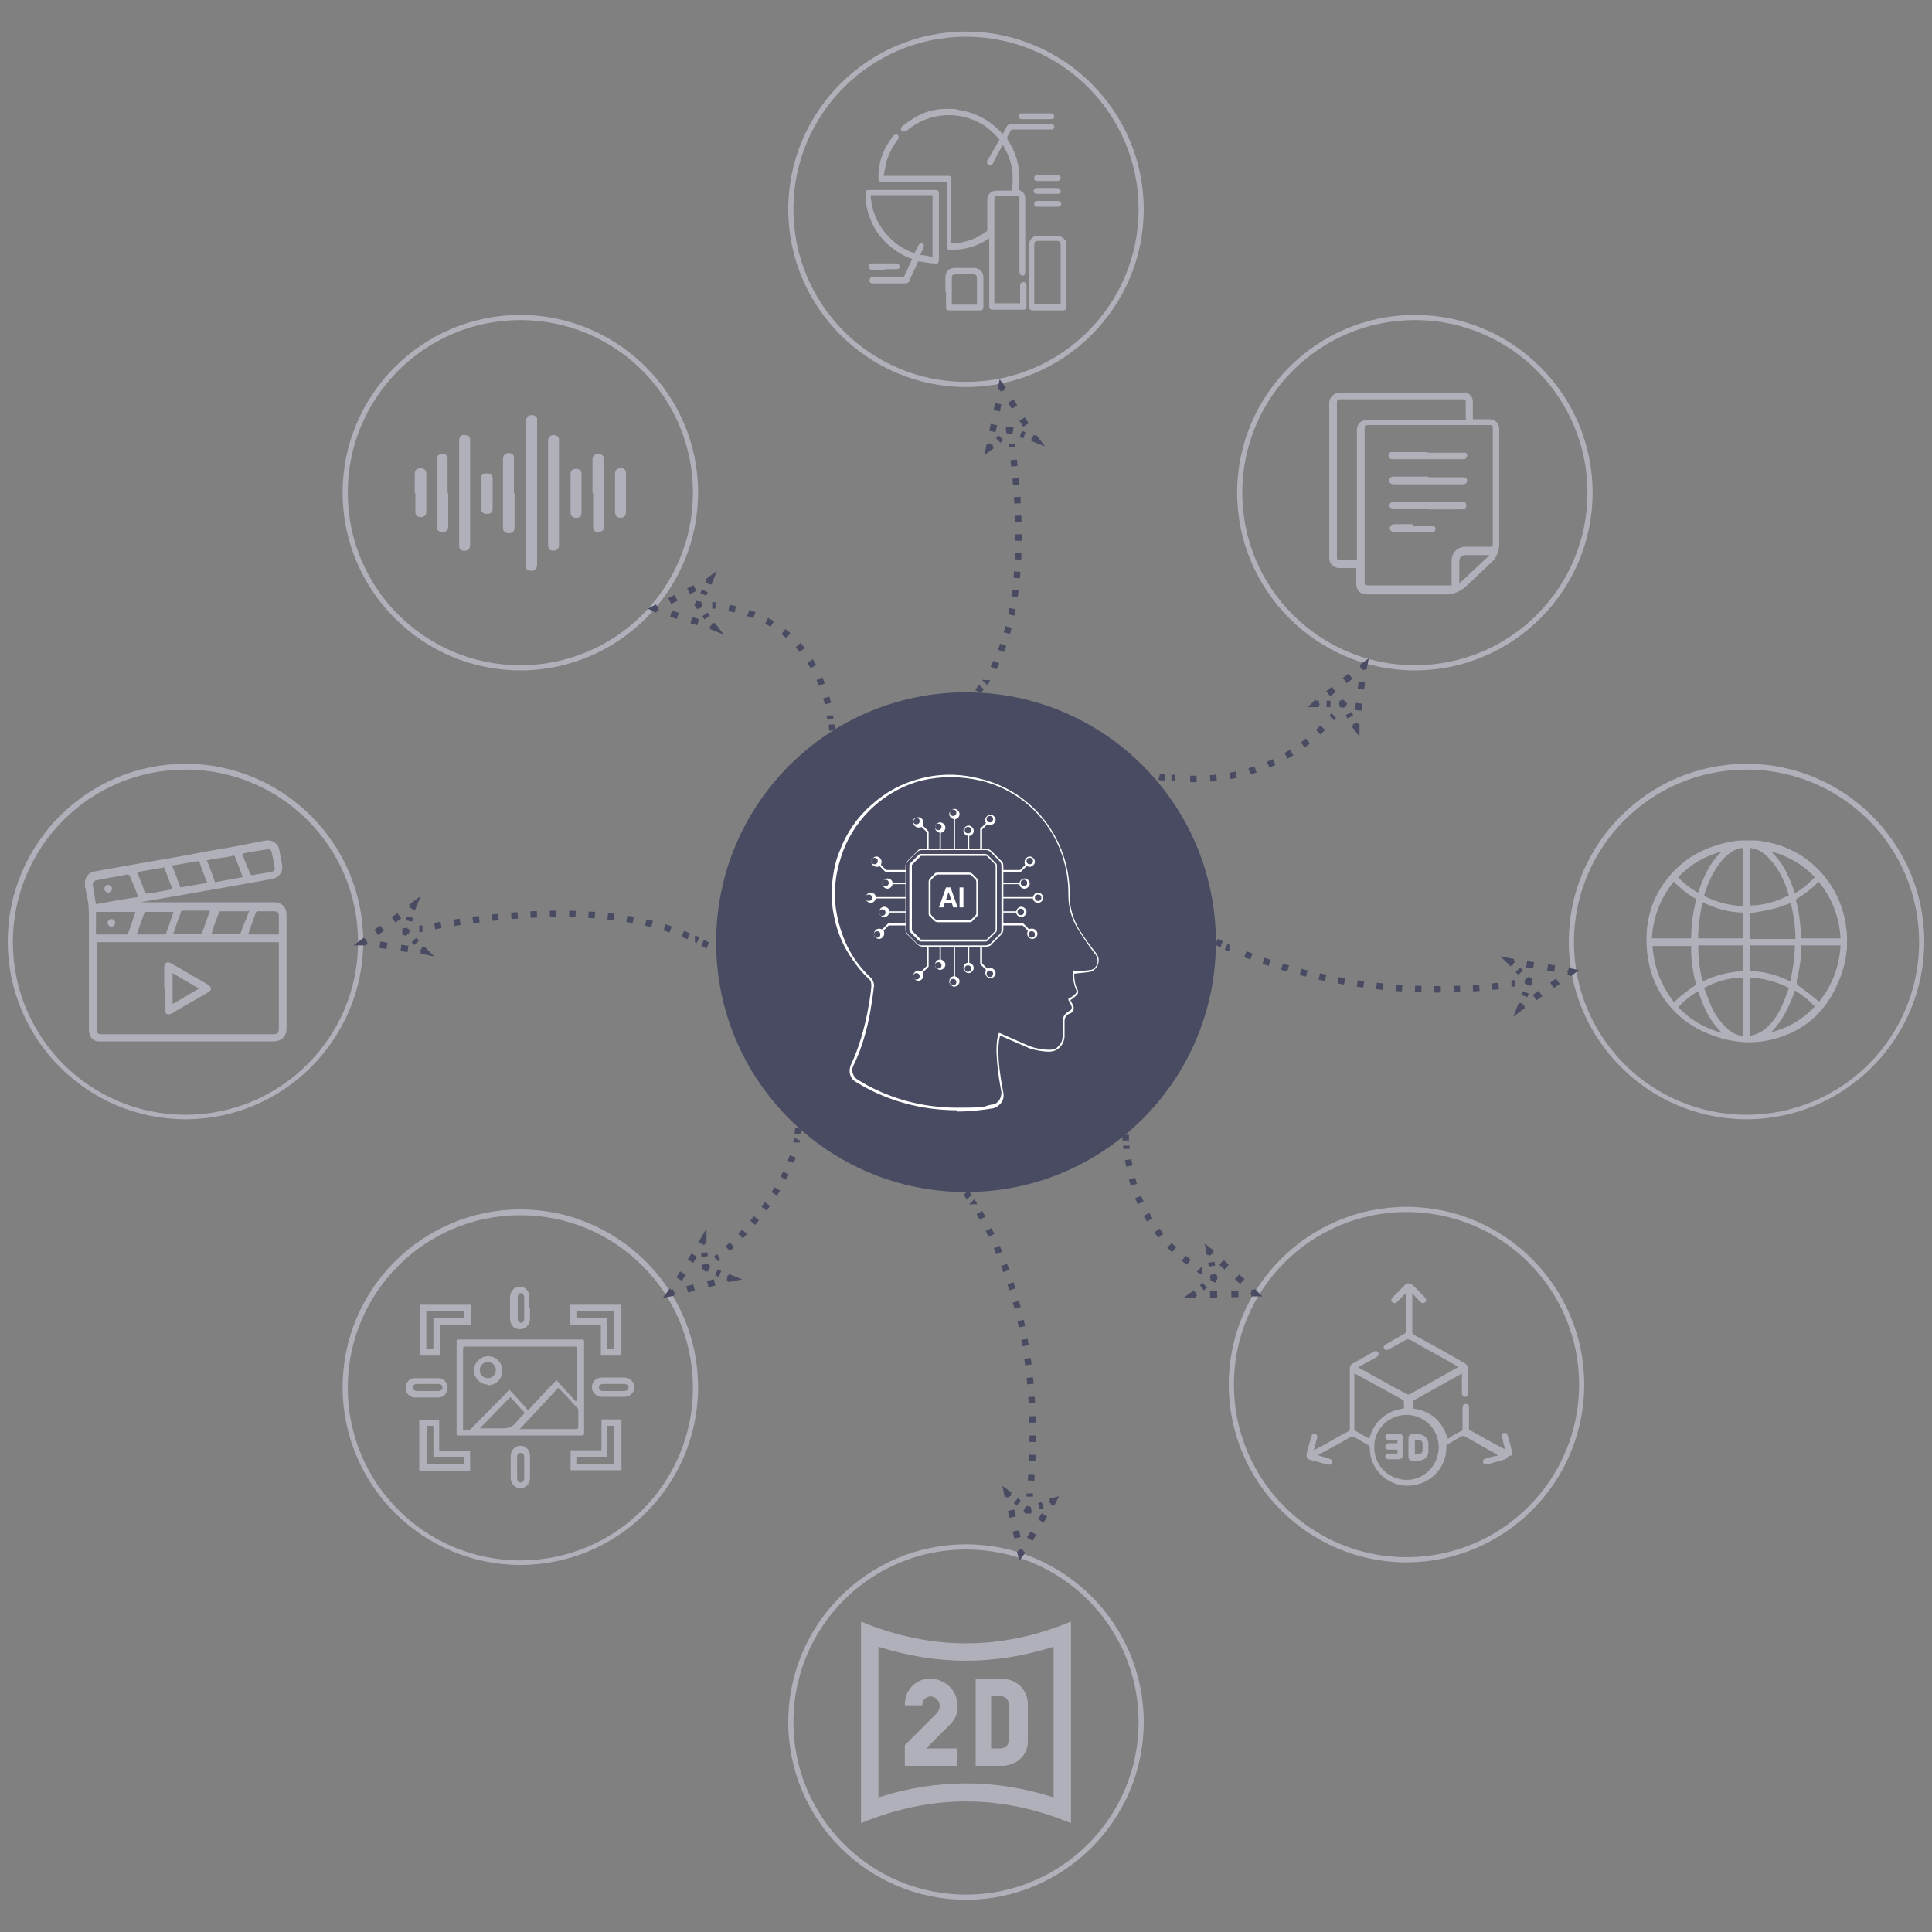 <?xml version="1.0" encoding="UTF-8"?>
<svg xmlns="http://www.w3.org/2000/svg" version="1.1" viewBox="0 0 300 300">
  <rect x="0" y="0" width="300" height="300" fill="#808080" stroke="none"/>
  <defs>
    <style>
      .cls-1, .cls-2, .cls-3, .cls-4, .cls-5, .cls-6, .cls-7, .cls-8, .cls-9, .cls-10, .cls-11, .cls-12, .cls-13, .cls-14, .cls-15, .cls-16, .cls-17, .cls-18, .cls-19, .cls-20, .cls-21, .cls-22, .cls-23, .cls-24, .cls-25, .cls-26, .cls-27, .cls-28, .cls-29, .cls-30, .cls-31, .cls-32, .cls-33, .cls-34, .cls-35, .cls-36, .cls-37, .cls-38, .cls-39, .cls-40, .cls-41, .cls-42, .cls-43, .cls-44, .cls-45, .cls-46, .cls-47, .cls-48, .cls-49, .cls-50, .cls-51, .cls-52, .cls-53, .cls-54, .cls-55, .cls-56 {
        fill: none;
        stroke: #484b62;
        stroke-miterlimit: 10;
      }

      .cls-2 {
        stroke-dasharray: 1.1 2.2;
      }

      .cls-3 {
        stroke-dasharray: .6 1.3;
      }

      .cls-4 {
        stroke-dasharray: 1.1 2.2;
      }

      .cls-5 {
        stroke-dasharray: .9;
      }

      .cls-6 {
        stroke-dasharray: .6 1.3;
      }

      .cls-7 {
        stroke-dasharray: 1.1 2.2;
      }

      .cls-8 {
        stroke-dasharray: .6 1.3;
      }

      .cls-9 {
        stroke-dasharray: .9;
      }

      .cls-10 {
        stroke-dasharray: .9;
      }

      .cls-11 {
        stroke-dasharray: 1.1 2.2;
      }

      .cls-57 {
        fill: #fff;
      }

      .cls-12 {
        stroke-dasharray: .9;
      }

      .cls-58 {
        fill: #afb0b9;
      }

      .cls-13 {
        stroke-dasharray: 1.1 2.2;
      }

      .cls-14 {
        stroke-dasharray: .6 1.3;
      }

      .cls-15 {
        stroke-dasharray: .6 1.3;
      }

      .cls-16 {
        stroke-dasharray: .9;
      }

      .cls-17 {
        stroke-dasharray: 1 2.1;
      }

      .cls-18 {
        stroke-dasharray: .9;
      }

      .cls-19 {
        stroke-dasharray: 1.1 2.2;
      }

      .cls-20 {
        stroke-dasharray: .6 1.3;
      }

      .cls-21 {
        stroke-dasharray: .6 1.3;
      }

      .cls-22 {
        stroke-dasharray: .9;
      }

      .cls-23 {
        stroke-dasharray: .6 1.3;
      }

      .cls-24 {
        stroke-dasharray: .9;
      }

      .cls-25 {
        stroke-dasharray: 1.1 2.2;
      }

      .cls-26 {
        stroke-dasharray: .9;
      }

      .cls-27 {
        stroke-dasharray: .9;
      }

      .cls-28 {
        stroke-dasharray: .6 1.3;
      }

      .cls-29 {
        stroke-dasharray: .6 1.3;
      }

      .cls-30 {
        stroke-dasharray: .9;
      }

      .cls-31 {
        stroke-dasharray: .9;
      }

      .cls-32 {
        stroke-dasharray: 1.1 2.2;
      }

      .cls-33 {
        stroke-dasharray: 1 2;
      }

      .cls-34 {
        stroke-dasharray: 1 2.1;
      }

      .cls-35 {
        stroke-dasharray: 1.1 2.2;
      }

      .cls-36 {
        stroke-dasharray: .6 1.3;
      }

      .cls-37 {
        stroke-dasharray: 1 2;
      }

      .cls-38 {
        stroke-dasharray: 1.1 2.2;
      }

      .cls-39 {
        stroke-dasharray: 1.1 2.2;
      }

      .cls-40 {
        stroke-dasharray: .9;
      }

      .cls-41 {
        stroke-dasharray: 1.1 2.2;
      }

      .cls-42 {
        stroke-dasharray: 1.1 2.2;
      }

      .cls-43 {
        stroke-dasharray: .9 1.9;
      }

      .cls-44 {
        stroke-dasharray: 1.1 2.2;
      }

      .cls-45 {
        stroke-dasharray: .6 1.3;
      }

      .cls-46 {
        stroke-dasharray: 1 1.9;
      }

      .cls-47 {
        stroke-dasharray: .6 1.3;
      }

      .cls-48 {
        stroke-dasharray: .9;
      }

      .cls-49 {
        stroke-dasharray: .6 1.3;
      }

      .cls-50 {
        stroke-dasharray: 1.1 2.2;
      }

      .cls-51 {
        stroke-dasharray: 1 2;
      }

      .cls-52 {
        stroke-dasharray: 1.1 2.2;
      }

      .cls-53 {
        stroke-dasharray: .9;
      }

      .cls-54 {
        stroke-dasharray: 1 2;
      }

      .cls-55 {
        stroke-dasharray: .6 1.3;
      }

      .cls-56 {
        stroke-dasharray: .9;
      }

      .cls-59 {
        fill: #484b62;
      }
    </style>
  </defs>
  <!-- Generator: Adobe Illustrator 28.7.4, SVG Export Plug-In . SVG Version: 1.2.0 Build 166)  -->
  <g>
    <g id="Layer_1">
      <path class="cls-58" d="M-2777,1064.2"/>
      <g>
        <g>
          <path class="cls-58" d="M147.4,16.9c.5,0,1.1,0,1.6.2,2.6.4,4.7,1.6,6.5,3.5,0,0,.1.1.2.2.2-.4.4-.7.6-1.1.1-.3.4-.4.7-.4,2,0,4.1,0,6.1,0,.2,0,.4,0,.5.1,0,0,.2.3.1.4,0,.1-.2.2-.3.3,0,0-.2,0-.4,0-1.9,0-3.8,0-5.7,0-.2,0-.3,0-.4.3-.2.4-.5.7-.5,1,0,.3.3.7.5,1,1.2,2.1,1.6,4.4,1.3,6.9,0,0,0,.1,0,.2,0,0,.2,0,.2.1.5.2.8.6.8,1.2,0,.2,0,.5,0,.7,0,3.5,0,7.1,0,10.6,0,.5-.1.7-.4.7-.3,0-.5-.2-.5-.7,0-3.7,0-7.3,0-11,0-.6-.1-.7-.7-.7-.9,0-1.8,0-2.6,0-.5,0-.6.2-.6.6,0,5.3,0,10.6,0,15.8,0,0,0,.2,0,.3h4c0-.1,0-.2,0-.3,0-.8,0-1.7,0-2.5,0-.3.2-.5.5-.5.3,0,.5.2.5.5,0,1.1,0,2.2,0,3.3,0,.3-.2.5-.5.5-1.6,0-3.2,0-4.8,0-.3,0-.5-.2-.5-.5,0-.5,0-1.1,0-1.6,0-2.9,0-5.7,0-8.6v-.4c-.1,0-.2.1-.3.2-1.7,1.1-3.6,1.6-5.6,1.6-.5,0-.7-.1-.7-.6,0-3.2,0-6.3,0-9.5,0-.1,0-.2,0-.4h-.4c-3.1,0-6.2,0-9.4,0-.7,0-.8,0-.8-.8,0-2.4.8-4.5,2.3-6.4.3-.3.7-.3.8,0,.1.3,0,.4-.1.6-.8,1-1.3,2.1-1.7,3.2-.2.8-.3,1.6-.5,2.4.2,0,.3,0,.4,0,3.1,0,6.2,0,9.3,0,.8,0,.8,0,.8.8,0,3.1,0,6.2,0,9.3v.4c1,0,2-.2,2.9-.5.9-.3,1.8-.8,2.5-1.3.2-.1.2-.2.2-.4,0-1.5,0-3,0-4.5,0-1,.6-1.5,1.5-1.5.7,0,1.3,0,2,0,.1,0,.2,0,.3,0,.4-2.6,0-4.9-1.4-7.1-.5.9-1,1.8-1.5,2.8,0,0,0,.2-.1.2-.2.2-.4.3-.6.1-.2-.1-.3-.3-.2-.6,0,0,0-.2.1-.2.6-1,1.2-2.1,1.8-3.1-.7-.9-1.6-1.7-2.5-2.3-3.8-2.3-8.5-2-11.9.9,0,0,0,0-.1,0-.3.2-.5.2-.7,0-.2-.2-.1-.5.1-.7.5-.4,1.1-.8,1.7-1.2,1.6-1,3.3-1.5,5.2-1.5.1,0,.2,0,.3,0,0,0,.2,0,.2,0Z"/>
          <path class="cls-58" d="M165.7,47.9c-.2.2-.4.3-.7.3-1.5,0-3,0-4.5,0-.5,0-.7-.1-.7-.7,0-3.1,0-6.3,0-9.4,0-1,.6-1.5,1.5-1.5.8,0,1.7,0,2.5,0,.9,0,1.5.3,1.8,1.1v10.3ZM164.7,47.3c0,0,0-.1,0-.2,0-3,0-6.1,0-9.1,0-.4-.2-.6-.6-.6-.9,0-1.8,0-2.8,0-.5,0-.7.1-.7.7,0,2.9,0,5.9,0,8.8,0,.1,0,.2,0,.3h4Z"/>
          <path class="cls-58" d="M141.6,40.2c-.3-.1-.5-.2-.8-.3-3.7-1.8-5.8-4.7-6.4-8.7,0-.4,0-.8,0-1.2,0-.4.2-.5.5-.5,3.5,0,6.9,0,10.4,0,.4,0,.5.2.5.6,0,1.2,0,2.4,0,3.6,0,2.2,0,4.3,0,6.5,0,.6-.1.8-.7.7-.8,0-1.5-.2-2.3-.3-.2,0-.3,0-.3.2-.4.9-.9,1.8-1.3,2.8-.1.3-.3.4-.6.4-1.7,0-3.3,0-5,0-.3,0-.5,0-.6-.4,0-.3.2-.6.5-.6.9,0,1.9,0,2.8,0,.6,0,1.2,0,1.8,0,0,0,.2,0,.3-.1.4-.9.8-1.7,1.2-2.6ZM144.8,39.9v-9.6h-9.6c.2,4.7,3.7,8.1,6.8,9,.2-.4.4-.8.6-1.2.2-.3.4-.4.6-.3.3.1.3.4.2.7-.2.4-.3.7-.5,1.1.7,0,1.3.2,1.9.3Z"/>
          <path class="cls-58" d="M146.8,45.3c0-.7,0-1.4,0-2.2,0-.9.5-1.5,1.5-1.5,1,0,1.9,0,2.9,0,.9,0,1.5.6,1.5,1.5,0,1.5,0,3,0,4.5,0,.5-.2.6-.6.6-1.5,0-3.1,0-4.6,0-.5,0-.6-.1-.6-.6,0-.8,0-1.6,0-2.3ZM147.7,47.3h4c0-1.4,0-2.8,0-4.2,0-.3-.2-.5-.6-.5-.9,0-1.8,0-2.7,0-.5,0-.6.1-.6.6,0,1,0,2,0,3,0,.4,0,.7,0,1.1Z"/>
          <path class="cls-58" d="M160.9,18.5c-.7,0-1.4,0-2.2,0-.3,0-.6-.2-.5-.5,0-.3.2-.4.5-.4,1.5,0,3,0,4.5,0,.3,0,.5.2.5.5,0,.3-.2.4-.5.4-.7,0-1.5,0-2.2,0h0Z"/>
          <path class="cls-58" d="M137.3,41.9c-.6,0-1.2,0-1.8,0-.4,0-.6-.2-.6-.5,0-.3.2-.5.6-.5,1.2,0,2.4,0,3.6,0,.4,0,.6.2.6.5,0,.3-.2.4-.5.4-.6,0-1.2,0-1.8,0Z"/>
          <path class="cls-58" d="M162.6,27.2c.5,0,1,0,1.6,0,.3,0,.5.2.5.4,0,.3-.2.5-.5.5-1,0-2.1,0-3.1,0-.4,0-.6-.2-.5-.5,0-.3.2-.4.5-.4.5,0,1.1,0,1.6,0Z"/>
          <path class="cls-58" d="M162.6,30.1c-.5,0-1,0-1.6,0-.3,0-.5-.2-.5-.4,0-.3.2-.5.5-.5,1,0,2.1,0,3.1,0,.4,0,.6.2.6.5,0,.3-.2.4-.5.4-.5,0-1.1,0-1.6,0Z"/>
          <path class="cls-58" d="M162.6,31.2c.5,0,1,0,1.6,0,.3,0,.5.2.6.4,0,.3-.2.5-.6.5-1,0-2.1,0-3.1,0-.4,0-.6-.2-.5-.5,0-.3.2-.4.5-.4.5,0,1.1,0,1.6,0Z"/>
        </g>
        <circle class="cls-59" cx="150" cy="146.3" r="38.8"/>
        <g>
          <g>
            <path class="cls-58" d="M227.5,60.9c.6.2,1,.5,1.2,1.2,0,.2,0,.3,0,.5,0,.8,0,1.6,0,2.5.1,0,.2,0,.3,0,.8,0,1.5,0,2.3,0,.8,0,1.5.6,1.5,1.5,0,0,0,.2,0,.2,0,5.9,0,11.8,0,17.6,0,1.2-.4,2.2-1.3,3-1.3,1.2-2.5,2.4-3.8,3.6-.9.8-1.9,1.3-3.1,1.3-4.1,0-8.2,0-12.3,0-1.1,0-1.7-.6-1.7-1.7,0-.8,0-1.6,0-2.4-.1,0-.2,0-.3,0-.8,0-1.5,0-2.3,0-.9,0-1.6-.6-1.6-1.6,0-8,0-16,0-24,0-.8.5-1.3,1.2-1.6h19.8ZM225.4,91c0-.1,0-.3,0-.4,0-1.2,0-2.3,0-3.5,0-1.3.9-2.2,2.2-2.2,1.2,0,2.4,0,3.6,0,.6,0,.6,0,.6-.6,0-5.9,0-11.8,0-17.7,0-.5,0-.6-.6-.6-6.2,0-12.5,0-18.7,0-.5,0-.6,0-.6.6,0,7.9,0,15.8,0,23.7,0,.5,0,.6.6.6,4.1,0,8.3,0,12.4,0,.2,0,.4,0,.6,0ZM227.6,65.1c0-.8,0-1.6,0-2.4,0-.6,0-.7-.6-.7-6.2,0-12.5,0-18.7,0-.6,0-.7,0-.7.7,0,7.9,0,15.7,0,23.6,0,0,0,.2,0,.3,0,.2.1.4.4.4.9,0,1.7,0,2.7,0v-.4c0-6.6,0-13.2,0-19.7,0-1.1.6-1.7,1.7-1.7,5,0,9.9,0,14.9,0h.4ZM231.3,86.2c-.2,0-.2,0-.3,0-1.1,0-2.3,0-3.4,0-.7,0-1,.4-1,1,0,1,0,2,0,3.1,0,0,0,.2,0,.3,0,0,0,0,0,0,1.5-1.4,3.1-2.9,4.7-4.4Z"/>
            <path class="cls-58" d="M221.8,70.3c1.8,0,3.5,0,5.3,0,.1,0,.3,0,.4,0,.2,0,.4.3.3.5,0,.2-.1.4-.4.5-.1,0-.2,0-.4,0-3.5,0-7.1,0-10.6,0,0,0-.2,0-.3,0-.3,0-.5-.3-.5-.6,0-.3.2-.5.5-.5.1,0,.2,0,.3,0,1.7,0,3.5,0,5.2,0Z"/>
            <path class="cls-58" d="M221.8,79c-1.8,0-3.6,0-5.4,0-.5,0-.8-.4-.6-.7,0-.2.3-.3.4-.4,0,0,.2,0,.3,0,3.5,0,6.9,0,10.4,0,.6,0,.8.2.8.6,0,.4-.3.6-.8.6-1.7,0-3.5,0-5.2,0Z"/>
            <path class="cls-58" d="M221.8,74.1c1.8,0,3.6,0,5.4,0,.4,0,.7.3.6.6,0,.3-.2.4-.5.5-.1,0-.2,0-.3,0-3.5,0-7,0-10.5,0-.5,0-.8-.2-.8-.6,0-.4.3-.6.8-.6,1.8,0,3.5,0,5.3,0Z"/>
            <path class="cls-58" d="M219.3,81.6c.9,0,1.9,0,2.8,0,.1,0,.3,0,.4,0,.2,0,.4.3.4.5,0,.3-.1.5-.4.5-.1,0-.3,0-.4,0-1.9,0-3.8,0-5.6,0,0,0,0,0,0,0-.4,0-.7-.2-.7-.6,0-.3.3-.6.7-.6.7,0,1.3,0,2,0,.3,0,.6,0,.9,0Z"/>
          </g>
          <path class="cls-58" d="M219.7,104.1c-15.2,0-27.6-12.4-27.6-27.6s12.4-27.6,27.6-27.6,27.6,12.4,27.6,27.6-12.4,27.6-27.6,27.6ZM219.7,49.7c-14.8,0-26.8,12-26.8,26.8s12,26.8,26.8,26.8,26.8-12,26.8-26.8-12-26.8-26.8-26.8Z"/>
        </g>
        <g>
          <path class="cls-58" d="M286.8,145.3v1.7c0,0,0,.2,0,.2-.2,2.4-.9,4.6-2,6.7-1.5,2.9-3.7,5.1-6.7,6.5-4,1.8-8,1.9-12.1.4-3.4-1.2-6.1-3.3-8-6.3-1.4-2.2-2.1-4.7-2.3-7.3-.2-3,.3-5.9,1.7-8.5,2.5-4.5,6.3-7,11.3-8,.6-.1,1.2-.2,1.7-.2.6,0,1.3,0,1.9,0,.4,0,.8,0,1.1.1,3.8.5,7,2.2,9.5,5,2,2.3,3.2,4.9,3.7,7.8,0,.6.2,1.1.2,1.7ZM256.6,146.8c.2,3.3,1.3,6.2,3.4,8.9.1-.1.2-.2.2-.3.9-.9,1.9-1.6,2.9-2.3.2-.1.3-.3.2-.5-.4-1.5-.6-2.9-.7-4.4,0-.4,0-.9,0-1.3h-6ZM262.6,145.7c0-2.1.3-4.1.8-6.1-1.3-.7-2.4-1.6-3.5-2.7-2.1,2.6-3.2,5.5-3.4,8.8h6ZM285.8,145.7c-.2-3.3-1.3-6.2-3.4-8.8,0,0-.1.1-.2.2-.9.9-1.9,1.7-3.1,2.4-.2.1-.2.2-.2.4.4,1.5.6,2.9.7,4.4,0,.5,0,.9,0,1.4h6ZM282.5,155.5c2-2.5,3.1-5.4,3.3-8.7h-6.1c0,.2,0,.3,0,.4,0,1.7-.3,3.4-.7,5.1q-.1.5.3.8c0,0,.2.1.3.2.9.7,1.9,1.4,2.8,2.2ZM271.7,151.8v9c0,0,.1,0,.2,0,1-.2,1.9-.7,2.6-1.4,1.2-1.1,1.9-2.5,2.5-3.9.3-.7.5-1.4.8-2.1-2-1-4-1.5-6.1-1.6ZM264.6,139.1c1.9,1,3.9,1.5,6.1,1.6v-9c-.2,0-.3,0-.5,0-1.2.3-2.1,1.1-2.9,2-1.3,1.6-2.1,3.4-2.7,5.4ZM277.8,139.1c-.6-2.1-1.5-4.1-3-5.7-.6-.7-1.4-1.3-2.3-1.6-.3,0-.6-.1-.8-.2v9c2.1,0,4.2-.6,6.1-1.6ZM270.7,160.8v-9c-2.2,0-4.2.6-6.1,1.6.4.9.7,1.9,1.1,2.8.6,1.4,1.5,2.6,2.6,3.6.7.6,1.5,1,2.4,1.1ZM270.7,145.7v-4c-2.2,0-4.3-.6-6.3-1.6-.4,1.2-.8,4.9-.7,5.6h7ZM270.7,150.8v-4h-7c0,1.9.2,3.8.7,5.6,2-1,4.1-1.5,6.3-1.6ZM278.1,140.2c-1.1.4-2.1.8-3.1,1-1.1.3-2.2.4-3.2.6v4h7c0-1.9-.3-3.7-.7-5.5ZM278.7,146.8h-7v4c2.2,0,4.3.6,6.3,1.6.4-1.9.7-3.7.7-5.6ZM281.8,156.3c-.9-1-1.9-1.8-3.1-2.5-.8,2.4-1.9,4.7-3.7,6.5,2.7-.7,4.9-2,6.8-4ZM281.8,136.2c-1.9-2-4.2-3.3-6.8-4,1.9,1.8,2.9,4,3.7,6.5,1.2-.7,2.2-1.5,3.1-2.5ZM267.4,132.2c-2.6.7-4.9,2-6.8,4,.6.8,2.5,2.2,3.1,2.4.8-2.4,1.8-4.7,3.7-6.4ZM260.6,156.4c1.9,2,4.2,3.3,6.8,4-1.9-1.8-2.9-4-3.7-6.5-1.2.7-2.2,1.5-3.1,2.5Z"/>
          <path class="cls-58" d="M271.2,173.8c-15.2,0-27.6-12.4-27.6-27.6s12.4-27.6,27.6-27.6,27.6,12.4,27.6,27.6-12.4,27.6-27.6,27.6ZM271.2,119.5c-14.8,0-26.8,12-26.8,26.8s12,26.8,26.8,26.8,26.8-12,26.8-26.8-12-26.8-26.8-26.8Z"/>
        </g>
        <g>
          <g>
            <path class="cls-58" d="M234.2,226.1c-.1.3-.4.5-.8.6-.8.2-1.7.5-2.5.7-.4.1-.7-.2-.6-.6,0-.1.2-.3.4-.3.5-.2,1-.3,1.5-.4.1,0,.2,0,.4-.1,0,0-.2-.1-.2-.2-1.7-.9-3.4-1.9-5-2.8-.2,0-.3,0-.4,0-.7.4-1.5.8-2.2,1.3-.2,0-.2.2-.2.4,0,3.4-2.7,6-6.1,6-3.2,0-5.8-2.7-5.8-5.8,0-.3-.1-.5-.4-.6-.7-.4-1.4-.8-2.1-1.2,0,0-.3,0-.4,0-1.7,1-3.5,1.9-5.2,2.9,0,0,0,0,0,0,0,0,.1,0,.2,0,.5.2,1.1.3,1.6.5.3.1.5.3.4.6,0,.3-.3.4-.7.3-.9-.2-1.7-.5-2.6-.7-.5-.1-.7-.5-.6-1,.2-.9.5-1.7.7-2.6.1-.3.3-.5.6-.4.3,0,.4.3.3.7-.2.6-.3,1.2-.5,1.8.6-.3,1.1-.6,1.7-.9,1.2-.7,2.4-1.4,3.6-2,.2-.1.3-.2.3-.5,0-3.1,0-6.2,0-9.2,0-.4.1-.7.5-.9,1.1-.6,2.1-1.2,3.2-1.8.2-.1.4-.2.6,0,.3.2.2.6-.1.8-.8.5-1.7.9-2.5,1.4-.1,0-.2.1-.4.2.1,0,.2.1.3.2,2.4,1.3,4.8,2.7,7.3,4,.1,0,.3.1.4,0,2.5-1.4,5-2.8,7.5-4.2,0,0,0,0,.1,0,0,0-.2-.1-.3-.2-2.4-1.4-4.9-2.7-7.3-4.1-.2,0-.3,0-.5,0-.9.5-1.8,1-2.7,1.5,0,0-.2,0-.2.1-.2.1-.5,0-.6-.2-.1-.2,0-.5.2-.6.5-.3.9-.5,1.4-.8.5-.3,1.1-.6,1.6-.9,0,0,.2-.2.2-.3,0-2,0-4,0-5.9,0,0,0,0,0-.1,0,0-.1,0-.2.2-.4.4-.8.8-1.2,1.2-.2.2-.5.2-.7,0-.2-.2-.2-.5,0-.7.7-.7,1.3-1.3,2-2,.3-.3.7-.3,1.1,0,.7.6,1.3,1.3,2,2,.2.2.2.5,0,.7-.2.2-.5.2-.7,0-.4-.4-.9-.9-1.3-1.4,0,.2,0,.3,0,.4,0,1.9,0,3.8,0,5.6,0,.2,0,.3.3.5,2.6,1.4,5.1,2.8,7.7,4.3.5.3.7.6.7,1.1,0,1.2,0,2.4,0,3.6,0,.4-.2.6-.5.6-.3,0-.5-.2-.5-.6,0,0,0-.1,0-.2,0-.8,0-1.7,0-2.5s0-.2,0-.3c0,0-.2,0-.2.1-2.4,1.3-4.8,2.7-7.2,4-.2.1-.3.2-.2.4,0,.3,0,.6,0,.9,2.8.4,4.6,2,5.4,4.7.2,0,.3-.2.5-.3.5-.3,1-.6,1.6-.9.2,0,.2-.2.2-.4,0-1.1,0-2.2,0-3.2,0-.4.2-.6.5-.6.3,0,.5.2.5.6,0,1.1,0,2.1,0,3.2,0,.1,0,.3.2.3,1.8,1,3.5,2,5.3,2.9,0,0,0,0,.1,0-.1-.4-.2-.7-.3-1.1,0-.3-.1-.5-.2-.8,0-.3,0-.5.3-.6.3,0,.5,0,.6.4.3.9.5,1.7.7,2.6,0,0,0,0,0,.1v.4ZM218.4,229.8c2.8,0,5-2.3,5-5.1,0-2.8-2.3-5-5-5-2.8,0-5.1,2.3-5,5.1,0,2.8,2.3,5,5.1,5ZM218,218.7c0-.3,0-.6,0-.9,0-.2,0-.4-.3-.5-2.4-1.3-4.7-2.6-7.1-3.9,0,0-.2,0-.3-.2,0,0,0,.1,0,.1,0,2.9,0,5.7,0,8.6,0,.1.1.3.2.3.5.3.9.5,1.4.8.2.1.4.2.7.4.8-2.7,2.6-4.3,5.4-4.7Z"/>
            <path class="cls-58" d="M218.7,224.7c0-.4,0-.9,0-1.3,0-.5.2-.7.7-.7.3,0,.6,0,.8,0,.8,0,1.5.5,1.6,1.4,0,.5,0,1,0,1.4-.1.8-.7,1.3-1.5,1.3-.3,0-.7,0-1,0-.4,0-.6-.2-.6-.6,0-.5,0-.9,0-1.4h0ZM219.6,225.8c.2,0,.4,0,.6,0,.4,0,.7-.2.7-.6,0-.3,0-.6,0-1,0-.3-.2-.6-.5-.6-.2,0-.5,0-.7,0v2.2Z"/>
            <path class="cls-58" d="M217,224.3c0-.2,0-.3,0-.4,0,0,0-.2,0-.3-.4,0-.9,0-1.3,0-.4,0-.6-.2-.6-.5,0-.3.2-.5.6-.5.5,0,.9,0,1.4,0,.5,0,.8.3.8.8,0,.8,0,1.6,0,2.4,0,.5-.3.8-.8.8-.5,0-1,0-1.5,0-.3,0-.5-.2-.5-.4,0-.3.2-.5.5-.5.4,0,.9,0,1.4,0v-.6c-.3,0-.7,0-1,0-.1,0-.3,0-.4,0-.3,0-.5-.2-.5-.5,0-.2.2-.4.5-.5.3,0,.7,0,1,0,.1,0,.3,0,.4,0Z"/>
          </g>
          <path class="cls-58" d="M218.4,242.6c-15.2,0-27.6-12.4-27.6-27.6s12.4-27.6,27.6-27.6,27.6,12.4,27.6,27.6-12.4,27.6-27.6,27.6ZM218.4,188.2c-14.8,0-26.8,12-26.8,26.8s12,26.8,26.8,26.8,26.8-12,26.8-26.8-12-26.8-26.8-26.8Z"/>
        </g>
        <g>
          <g>
            <path class="cls-58" d="M133.7,251.8c10.9,4.5,21.7,4.5,32.6,0v31.3c-10.9-4.5-21.7-4.5-32.6,0v-31.3ZM136.4,279.1c9.1-2.9,18.1-2.9,27.2,0v-23.4c-9.1,2.9-18.1,2.9-27.2,0v23.4Z"/>
            <path class="cls-58" d="M151.5,260.7c1.5,0,3,0,4.5,0,2,.2,3.5,1.7,3.6,3.8,0,2,0,3.9,0,5.9,0,2.1-1.6,3.6-3.7,3.8-.1,0-.3,0-.4,0-1.3,0-2.7,0-4,0v-13.6ZM154,271.5c.5,0,.9,0,1.3,0,.8,0,1.4-.6,1.4-1.4,0-1.8,0-3.6,0-5.3,0-.7-.5-1.3-1.1-1.4-.5,0-1.1,0-1.7,0v8.1Z"/>
            <path class="cls-58" d="M143.8,271.5h4.8v2.7h-8.1c0-.1,0-.2,0-.3,0-.9,0-1.7,0-2.6,0-.2,0-.4.2-.5,1.6-1.6,3.1-3.1,4.7-4.7.6-.6.7-1.5.2-2.1-.4-.5-1-.7-1.5-.5-.6.2-.9.7-.9,1.3h-2.7c0-1.4.5-2.5,1.5-3.3,2.4-1.9,6.1-.4,6.6,2.6.3,1.5-.1,2.8-1.2,3.8-1.1,1.1-2.2,2.2-3.3,3.3,0,0-.2.2-.3.3Z"/>
          </g>
          <path class="cls-58" d="M150,295c-15.2,0-27.6-12.4-27.6-27.6s12.4-27.6,27.6-27.6,27.6,12.4,27.6,27.6-12.4,27.6-27.6,27.6ZM150,240.6c-14.8,0-26.8,12-26.8,26.8s12,26.8,26.8,26.8,26.8-12,26.8-26.8-12-26.8-26.8-26.8Z"/>
        </g>
        <g>
          <g>
            <path class="cls-58" d="M63,215.2c0-.1,0-.2.1-.3.3-.6.7-.9,1.3-.9,1.2,0,2.4,0,3.7,0,.8,0,1.4.7,1.4,1.5,0,.8-.6,1.5-1.4,1.5-1.2,0-2.4,0-3.7,0-.6,0-1.1-.4-1.3-.9,0-.1,0-.2-.1-.3,0-.2,0-.4,0-.6ZM66.4,214.9c-.5,0-1.1,0-1.6,0-.5,0-.7.2-.7.5,0,.3.2.6.7.6,1.1,0,2.1,0,3.2,0,.4,0,.7-.2.7-.5,0-.4-.2-.6-.7-.6-.5,0-1,0-1.6,0Z"/>
            <path class="cls-58" d="M80.8,222.9c-3.2,0-6.3,0-9.5,0-.3,0-.4,0-.4-.4,0-4.7,0-9.4,0-14.1,0-.3,0-.4.4-.4,6.3,0,12.6,0,19,0,.3,0,.4,0,.4.4,0,4.7,0,9.4,0,14.1,0,.4-.1.4-.4.4-3.2,0-6.3,0-9.5,0ZM89.6,217.3h0v-.3c0-2.5,0-5,0-7.5,0-.3-.1-.4-.4-.4-5.6,0-11.3,0-16.9,0-.4,0-.4.1-.4.5,0,3.7,0,7.3,0,11,0,.4,0,.8,0,1.2,0,0,0,.2,0,.3.2.1,1,0,1.2-.2,1.9-1.9,3.8-3.9,5.7-5.8,0,0,.2-.2.2-.4,1.1,1.1,2,2.2,3,3.3,1.5-1.6,2.9-3.2,4.4-4.7,1,1.1,2,2.2,3,3.3ZM80.7,221.9c.1,0,.1,0,.2,0,2.9,0,5.7,0,8.6,0,.2,0,.3-.1.3-.3,0-.8,0-1.6,0-2.5,0-.2,0-.4-.2-.5-.9-1-1.8-2-2.8-3,0,0,0,0-.1-.1-2,2.1-3.9,4.2-5.9,6.3ZM79.2,217c-1.6,1.6-3.1,3.2-4.7,4.8,0,0,0,0,0,0h.4c1,0,2,0,3,0,1,0,1.7-.2,2.3-1,.4-.5.8-.9,1.3-1.4-.8-.8-1.5-1.7-2.3-2.5Z"/>
            <path class="cls-58" d="M73.1,202.6v3.1h-4.8v4.8h-3.1v-7.9h7.9ZM72.1,203.6h-5.9v5.9h1.1v-4.9h4.8v-1Z"/>
            <path class="cls-58" d="M96.4,210.5h-3.1v-4.8h-4.8v-3.1h7.9v7.9ZM95.4,209.5v-5.9h-5.9v1.1h4.8v4.8h1Z"/>
            <path class="cls-58" d="M68.2,225.3h4.8v3.1h-7.9v-7.9h3.1v4.8ZM66.2,227.3h5.9v-1.1h-4.8v-4.8h-1v5.9Z"/>
            <path class="cls-58" d="M93.4,220.4h3.1v7.9h-7.9v-3.1h4.8v-4.8ZM95.4,227.3v-5.9h-1.1v4.8h-4.8v1.1h5.9Z"/>
            <path class="cls-58" d="M95.2,213.9c.6,0,1.2,0,1.7,0,.9,0,1.6.7,1.6,1.5,0,.9-.7,1.5-1.6,1.5-1.1,0-2.3,0-3.4,0-.9,0-1.6-.7-1.6-1.5,0-.9.7-1.5,1.6-1.5.6,0,1.1,0,1.7,0ZM95.3,214.9c-.5,0-1.1,0-1.6,0-.5,0-.7.2-.7.6,0,.3.2.5.7.5,1.1,0,2.1,0,3.2,0,.4,0,.7-.2.7-.6,0-.3-.3-.5-.7-.5-.5,0-1,0-1.6,0Z"/>
            <path class="cls-58" d="M79.3,227.8c0-.6,0-1.1,0-1.7,0-.9.7-1.6,1.5-1.6.9,0,1.5.7,1.5,1.6,0,1.1,0,2.3,0,3.4,0,.9-.7,1.6-1.5,1.6-.8,0-1.5-.7-1.5-1.6,0-.6,0-1.2,0-1.7ZM81.4,227.8c0-.5,0-1,0-1.5,0-.5-.2-.7-.6-.7-.3,0-.5.2-.5.7,0,1.1,0,2.1,0,3.2,0,.4.2.7.6.7.3,0,.5-.3.5-.7,0-.5,0-1.1,0-1.6Z"/>
            <path class="cls-58" d="M82.3,203.1c0,.6,0,1.1,0,1.7,0,.9-.7,1.6-1.6,1.6-.9,0-1.5-.7-1.5-1.6,0-1.1,0-2.3,0-3.4,0-.9.7-1.6,1.5-1.6.9,0,1.5.7,1.5,1.6,0,.6,0,1.2,0,1.7ZM81.4,203.1c0-.5,0-1.1,0-1.6,0-.4-.2-.7-.5-.7-.3,0-.5.2-.5.7,0,1.1,0,2.1,0,3.2,0,.4.2.7.5.7.3,0,.5-.2.5-.7,0-.5,0-1.1,0-1.6Z"/>
            <path class="cls-58" d="M75.8,215c-1.2,0-2.2-1-2.2-2.2,0-1.2,1-2.2,2.2-2.2,1.3,0,2.2,1,2.2,2.3,0,1.2-1,2.2-2.2,2.2ZM75.8,214c.7,0,1.2-.6,1.2-1.3,0-.7-.6-1.2-1.3-1.2-.7,0-1.2.6-1.2,1.3,0,.7.6,1.2,1.3,1.2Z"/>
          </g>
          <path class="cls-58" d="M80.8,243c-15.2,0-27.6-12.4-27.6-27.6s12.4-27.6,27.6-27.6,27.6,12.4,27.6,27.6-12.4,27.6-27.6,27.6ZM80.8,188.7c-14.8,0-26.8,12-26.8,26.8s12,26.8,26.8,26.8,26.8-12,26.8-26.8-12-26.8-26.8-26.8Z"/>
        </g>
        <g>
          <g>
            <path class="cls-58" d="M13.2,137.5c0-.2,0-.4,0-.7.2-.8.7-1.4,1.6-1.5,2.2-.4,4.5-.8,6.7-1.2,3.5-.6,7.1-1.2,10.6-1.9,2.4-.4,4.8-.8,7.1-1.3.7-.1,1.5-.3,2.2-.4.1,0,.2,0,.4,0,0,0,0,0,.1,0,.8.2,1.4.7,1.5,1.6.1.7.3,1.5.4,2.2.2,1.1-.5,2-1.6,2.2-2.8.5-5.6,1-8.4,1.5-3.4.6-6.9,1.2-10.3,1.8-.6.1-1.2.2-1.7.3,0,0,0,0,0,0h.3c6.8,0,13.6,0,20.4,0,1.3,0,2,.8,2,2,0,5.9,0,11.7,0,17.6,0,1.2-.8,2-2,2-8.9,0-17.8,0-26.7,0-.2,0-.5,0-.7,0-.9-.2-1.3-.9-1.3-2,0-5.7,0-11.4,0-17.1,0-1.2,0-2.3-.3-3.4-.1-.6-.2-1.2-.4-1.8ZM43.3,146.3H15c0,.1,0,.2,0,.3,0,4.4,0,8.8,0,13.2,0,.7.2.8.9.8,8.8,0,17.7,0,26.5,0,.7,0,.9-.2.9-.9,0-4.4,0-8.8,0-13.2v-.4ZM21.4,139.1c-.4-1.1-.9-2.2-1.3-3.2,0,0-.2-.1-.3-.1-.3,0-.7.1-1,.2-1.3.2-2.5.4-3.8.7-.4,0-.6.3-.6.7.2,1,.3,1.9.5,3,2.2-.4,4.3-.8,6.5-1.1ZM15,145.1c0,0,.1,0,.1,0,1.5,0,3,0,4.5,0,.2,0,.2,0,.3-.2.4-1,.7-2.1,1.1-3.1,0,0,0-.1,0-.2h-6.1v3.5ZM27,145s0,0,0,0c1.4,0,2.8,0,4.2,0,0,0,.2-.1.2-.2.2-.6.4-1.1.6-1.7.2-.6.4-1.1.6-1.7-1.5,0-2.9,0-4.3,0,0,0-.2,0-.2.2-.4,1.1-.8,2.2-1.2,3.4ZM21.2,145.1c0,0,.1,0,.2,0,1.4,0,2.7,0,4.1,0,.2,0,.2,0,.3-.2.4-1,.7-2.1,1.1-3.1,0,0,0-.1,0-.2-1.4,0-2.9,0-4.3,0,0,0-.2,0-.2.2-.4,1.1-.8,2.2-1.2,3.4ZM38.5,141.5c-1.5,0-2.9,0-4.3,0,0,0-.2.1-.2.2-.4,1-.8,2.1-1.1,3.1,0,0,0,.1,0,.2,0,0,0,0,.1,0,1.4,0,2.8,0,4.2,0,0,0,.2-.1.2-.2.2-.6.4-1.2.7-1.8.2-.5.4-1,.6-1.6ZM37.7,136.2c-.4-1.1-.8-2.1-1.2-3.1,0-.2-.2-.3-.4-.2-.8.2-1.6.3-2.4.4-.5,0-1,.2-1.6.3.5,1.1.9,2.3,1.3,3.4,1.4-.3,2.8-.5,4.3-.8ZM26.8,138.1c-.5-1.2-.9-2.3-1.3-3.4-1.4.2-2.8.5-4.2.7.3.9.7,1.7,1,2.6.1.3.1.6.3.7.2.1.5,0,.8,0,1.1-.2,2.2-.4,3.3-.6ZM32.2,137.1c-.5-1.1-.9-2.3-1.3-3.4-1.4.2-2.8.5-4.2.7.5,1.1.9,2.3,1.3,3.4,1.4-.2,2.7-.5,4.2-.7ZM37.6,132.6c.4,1.1.9,2.2,1.3,3.2,0,0,.2.1.3.1.9-.2,1.9-.3,2.8-.5.6-.1.8-.3.6-.9-.1-.7-.2-1.3-.4-2,0-.5-.3-.7-.8-.6-.6.1-1.3.2-1.9.3-.6.1-1.3.2-1.9.4ZM43.3,145.1c0-.9,0-1.9,0-2.8,0-.6-.2-.8-.8-.8-.8,0-1.6,0-2.4,0-.2,0-.3,0-.4.3-.4,1-.7,2-1.1,3.1,0,0,0,.1,0,.2h4.7Z"/>
            <path class="cls-58" d="M25.5,153.5c0-1.1,0-2.2,0-3.3,0-.7.5-1,1.1-.6,1.9,1.1,3.8,2.2,5.7,3.3.6.4.6.9,0,1.2-1.9,1.1-3.8,2.2-5.7,3.3-.6.3-1,0-1-.6,0-1.1,0-2.2,0-3.3ZM30.9,153.5c-1.4-.8-2.8-1.6-4.1-2.4v4.8c1.4-.8,2.7-1.6,4.1-2.4Z"/>
            <path class="cls-58" d="M16.8,138.6c-.3,0-.6-.3-.6-.6,0-.3.3-.6.6-.6.3,0,.6.3.6.6,0,.3-.3.6-.6.6Z"/>
            <path class="cls-58" d="M17.3,143.9c-.3,0-.6-.3-.6-.6,0-.3.3-.6.6-.6.3,0,.6.3.6.6,0,.3-.3.6-.6.6Z"/>
          </g>
          <path class="cls-58" d="M28.8,173.8c-15.2,0-27.6-12.4-27.6-27.6s12.4-27.6,27.6-27.6,27.6,12.4,27.6,27.6-12.4,27.6-27.6,27.6ZM28.8,119.5c-14.8,0-26.8,12-26.8,26.8s12,26.8,26.8,26.8,26.8-12,26.8-26.8-12-26.8-26.8-26.8Z"/>
        </g>
        <g>
          <g>
            <path class="cls-58" d="M81.7,76.6c0-3.7,0-7.4,0-11.2,0-.7.5-1.1,1.2-.9.3.1.5.3.5.6,0,0,0,.2,0,.3,0,7.4,0,14.8,0,22.3,0,.7-.5,1.1-1.2.9-.4-.1-.6-.3-.6-.8,0-3.4,0-6.8,0-10.2,0-.3,0-.6,0-.9Z"/>
            <path class="cls-58" d="M85.1,76.5c0-2.7,0-5.3,0-8,0-.7.5-1.1,1.2-.9.3.1.5.3.5.7,0,0,0,.1,0,.2,0,5.4,0,10.7,0,16.1,0,.6-.3.9-.9.9-.5,0-.8-.3-.8-.9,0-2.7,0-5.4,0-8.1Z"/>
            <path class="cls-58" d="M71.3,76.5c0-2.7,0-5.4,0-8.1,0-.7.5-1,1.1-.8.4,0,.6.3.6.7,0,0,0,.1,0,.2,0,5.4,0,10.7,0,16.1,0,.7-.4,1-1.1.9-.4,0-.6-.3-.6-.8,0-1.7,0-3.5,0-5.2,0-1,0-2,0-3Z"/>
            <path class="cls-58" d="M79.9,76.5c0,1.8,0,3.6,0,5.4,0,.6-.3.9-.9.9-.6,0-.9-.3-.9-.9,0-3.5,0-7.1,0-10.6,0-.7.5-1.1,1.2-.9.4.1.5.3.5.8,0,1.8,0,3.6,0,5.4Z"/>
            <path class="cls-58" d="M69.6,76.6c0,1.7,0,3.4,0,5.1,0,.6-.3.9-.9.9-.6,0-.9-.3-.9-.9,0-3.4,0-6.9,0-10.3,0-.3,0-.6.4-.8.4-.2.7-.2,1,0,.2.1.3.4.3.7,0,1.7,0,3.4,0,5.2Z"/>
            <path class="cls-58" d="M92,76.5c0-1.7,0-3.4,0-5.1,0-.6.3-.9.9-.9.6,0,.9.3.9.9,0,3.4,0,6.9,0,10.3,0,.3,0,.6-.4.8-.4.2-.7.2-1,0-.2-.1-.3-.4-.3-.7,0-1.7,0-3.5,0-5.2Z"/>
            <path class="cls-58" d="M97.2,76.6c0,1,0,2,0,2.9,0,.6-.3.9-.8.9-.6,0-.9-.3-.9-.9,0-2,0-4,0-5.9,0-.6.3-.9.9-.9.6,0,.8.3.8.9,0,1,0,2,0,3Z"/>
            <path class="cls-58" d="M64.4,76.6c0-1,0-2,0-3,0-.6.3-.9.9-.9.5,0,.9.3.9.8,0,2,0,4,0,6,0,.5-.3.8-.9.8-.5,0-.8-.3-.8-.8,0-1,0-2,0-3Z"/>
            <path class="cls-58" d="M90.3,76.6c0,1,0,2,0,3,0,.6-.3.8-.9.8-.5,0-.8-.3-.8-.8,0-2,0-4,0-6,0-.5.3-.8.8-.8.6,0,.9.3.9.8,0,1,0,2,0,3Z"/>
            <path class="cls-58" d="M74.7,76.6c0-.8,0-1.6,0-2.3,0-.6.3-.8.9-.8.6,0,.9.3.9.8,0,1.6,0,3.1,0,4.7,0,.6-.3.8-.9.8-.6,0-.9-.3-.9-.9,0-.8,0-1.5,0-2.3Z"/>
          </g>
          <path class="cls-58" d="M80.8,104.1c-15.2,0-27.6-12.4-27.6-27.6s12.4-27.6,27.6-27.6,27.6,12.4,27.6,27.6-12.4,27.6-27.6,27.6ZM80.8,49.7c-14.8,0-26.8,12-26.8,26.8s12,26.8,26.8,26.8,26.8-12,26.8-26.8-12-26.8-26.8-26.8Z"/>
        </g>
        <path class="cls-58" d="M150,60.1c-15.2,0-27.6-12.4-27.6-27.6s12.4-27.6,27.6-27.6,27.6,12.4,27.6,27.6-12.4,27.6-27.6,27.6ZM150,5.7c-14.8,0-26.8,12-26.8,26.8s12,26.8,26.8,26.8,26.8-12,26.8-26.8-12-26.8-26.8-26.8Z"/>
        <g>
          <g>
            <path class="cls-57" d="M161.2,138.6c-.4,0-.7.3-.8.7h-4.6v-2h2.5c0,.4.4.7.8.7s.8-.4.8-.8-.4-.8-.8-.8-.7.3-.8.7h-2.5v-1.7h2.7l.9-.9c.1,0,.3.1.5.1.4,0,.8-.4.8-.8s-.4-.8-.8-.8-.8.4-.8.8,0,.3.1.5l-.8.8h-2.6v-.6c0-.4-.1-.7-.4-.9l-1.4-1.4c-.3-.3-.6-.4-.9-.4h-.6v-3l.8-.8c.1,0,.3.1.5.1.4,0,.8-.4.8-.8s-.4-.8-.8-.8-.8.4-.8.8,0,.3.1.5l-.9.9v3.1h-1.7v-2c.4,0,.7-.4.7-.8s-.4-.8-.8-.8-.8.4-.8.8.3.7.7.8v2h-2v-4.6c.4,0,.7-.4.7-.8s-.4-.8-.8-.8-.8.4-.8.8.3.7.7.8v4.6h-2v-2.5c.4,0,.7-.4.7-.8s-.4-.8-.8-.8-.8.4-.8.8.3.7.7.8v2.5h-1.7v-2.7l-.9-.9c0-.1.1-.3.1-.5,0-.4-.4-.8-.8-.8s-.8.4-.8.8.4.8.8.8.3,0,.5-.1l.8.8v2.6h-.6c-.4,0-.7.1-.9.4l-1.4,1.4c-.3.3-.4.6-.4.9v.6h-3l-.8-.8c0-.1.1-.3.1-.5,0-.4-.4-.8-.8-.8s-.8.4-.8.8.4.8.8.8.3,0,.5-.1l.9.9h3.1v1.7h-2c0-.4-.4-.7-.8-.7s-.8.4-.8.8.4.8.8.8.7-.3.8-.7h2v2h-4.6c0-.4-.4-.7-.8-.7s-.8.4-.8.8.4.8.8.8.7-.3.8-.7h4.6v2h-2.5c0-.4-.4-.7-.8-.7s-.8.4-.8.8.4.8.8.8.7-.3.8-.7h2.5v1.7h-2.7l-.9.9c-.1,0-.3-.1-.5-.1-.4,0-.8.4-.8.8s.4.8.8.8.8-.4.8-.8,0-.3-.1-.5l.8-.8h2.6v.6c0,.4.1.7.4.9l1.4,1.4c.3.3.6.4.9.4h.6v3l-.8.8c-.1,0-.3-.1-.5-.1-.4,0-.8.4-.8.8s.4.8.8.8.8-.4.8-.8,0-.3-.1-.5l.9-.9v-3.1h1.7v2c-.4,0-.7.4-.7.8s.4.8.8.8.8-.4.8-.8-.3-.7-.7-.8v-2h2v4.6c-.4,0-.7.4-.7.8s.4.8.8.8.8-.4.8-.8-.3-.7-.7-.8v-4.6h2v2.5c-.4,0-.7.4-.7.8s.4.8.8.8.8-.4.8-.8-.3-.7-.7-.8v-2.5h1.7v2.7l.9.9c0,.1-.1.3-.1.5,0,.4.4.8.8.8s.8-.4.8-.8-.4-.8-.8-.8-.3,0-.5.1l-.8-.8v-2.6h.6c.4,0,.7-.1.9-.4l1.4-1.4c.3-.3.4-.6.4-.9v-.6h3l.8.8c0,.1-.1.3-.1.5,0,.4.4.8.8.8s.8-.4.8-.8-.4-.8-.8-.8-.3,0-.5.1l-.9-.9h-3.1v-1.7h2c0,.4.4.7.8.7s.8-.4.8-.8-.4-.8-.8-.8-.7.3-.8.7h-2v-2h4.6c0,.4.4.7.8.7s.8-.4.8-.8-.4-.8-.8-.8ZM159,136.6c.3,0,.5.2.5.5s-.2.5-.5.5-.5-.2-.5-.5.2-.5.5-.5ZM159.9,133.2c.3,0,.5.2.5.5s-.2.5-.5.5-.5-.2-.5-.5.2-.5.5-.5ZM153.7,126.7c.3,0,.5.2.5.5s-.2.5-.5.5-.5-.2-.5-.5.2-.5.5-.5ZM149.8,128.9c0-.3.2-.5.5-.5s.5.2.5.5-.2.5-.5.5-.5-.2-.5-.5ZM147.5,126.2c0-.3.2-.5.5-.5s.5.2.5.5-.2.5-.5.5-.5-.2-.5-.5ZM145.2,128.4c0-.3.2-.5.5-.5s.5.2.5.5-.2.5-.5.5-.5-.2-.5-.5ZM142.3,128c-.3,0-.5-.2-.5-.5s.2-.5.5-.5.5.2.5.5-.2.5-.5.5ZM135.8,134.2c-.3,0-.5-.2-.5-.5s.2-.5.5-.5.5.2.5.5-.2.5-.5.5ZM137.5,137.6c-.3,0-.5-.2-.5-.5s.2-.5.5-.5.5.2.5.5-.2.5-.5.5ZM134.9,139.9c-.3,0-.5-.2-.5-.5s.2-.5.5-.5.5.2.5.5-.2.5-.5.5ZM137,142.2c-.3,0-.5-.2-.5-.5s.2-.5.5-.5.5.2.5.5-.2.5-.5.5ZM136.2,145.6c-.3,0-.5-.2-.5-.5s.2-.5.5-.5.5.2.5.5-.2.5-.5.5ZM142.3,152.1c-.3,0-.5-.2-.5-.5s.2-.5.5-.5.5.2.5.5-.2.5-.5.5ZM146.2,149.9c0,.3-.2.5-.5.5s-.5-.2-.5-.5.2-.5.5-.5.5.2.5.5ZM148.5,152.5c0,.3-.2.5-.5.5s-.5-.2-.5-.5.2-.5.5-.5.5.2.5.5ZM150.8,150.4c0,.3-.2.5-.5.5s-.5-.2-.5-.5.2-.5.5-.5.5.2.5.5ZM153.7,150.7c.3,0,.5.2.5.5s-.2.5-.5.5-.5-.2-.5-.5.2-.5.5-.5ZM160.2,144.6c.3,0,.5.2.5.5s-.2.5-.5.5-.5-.2-.5-.5.2-.5.5-.5ZM158.5,141.1c.3,0,.5.2.5.5s-.2.5-.5.5-.5-.2-.5-.5.2-.5.5-.5ZM155.5,144.4c0,.3-.1.5-.3.7l-1.4,1.4c-.2.2-.5.3-.7.3h-10c-.3,0-.5-.1-.7-.3l-1.4-1.4c-.2-.2-.3-.5-.3-.7v-10c0-.3.1-.5.3-.7l1.4-1.4c.2-.2.5-.3.7-.3h10c.3,0,.5.1.7.3l1.4,1.4c.2.2.3.5.3.7v10ZM161.2,139.9c-.3,0-.5-.2-.5-.5s.2-.5.5-.5.5.2.5.5-.2.5-.5.5Z"/>
            <path class="cls-57" d="M151,135.7c-.1-.1-.3-.2-.5-.2h-4.9c-.2,0-.4,0-.5.2l-.7.7c-.1.1-.2.3-.2.5v4.9c0,.2,0,.4.2.5l.7.7c.1.1.3.2.5.2h4.9c.2,0,.4,0,.5-.2l.7-.7c.1-.1.2-.3.2-.5v-4.9c0-.2,0-.4-.2-.5l-.7-.7ZM151.6,141.8c0,.1,0,.2-.1.3l-.7.7c0,0-.2.1-.3.1h-4.9c-.1,0-.2,0-.3-.1l-.7-.7c0,0-.1-.2-.1-.3v-4.9c0-.1,0-.2.1-.3l.7-.7c0,0,.2-.1.3-.1h4.9c.1,0,.2,0,.3.1l.7.7c0,0,.1.2.1.3v4.9Z"/>
            <path class="cls-57" d="M153.3,132.7c0,0-.2-.1-.3-.1h-10c-.1,0-.2,0-.3.1l-1.4,1.4c0,0-.1.2-.1.3v10c0,.1,0,.2.1.3l1.4,1.4c0,0,.2.1.3.1h10c.1,0,.2,0,.3-.1l1.4-1.4c0,0,.1-.2.1-.3v-10c0-.1,0-.2-.1-.3l-1.4-1.4ZM154.6,144.4s0,0,0,.1l-1.4,1.4s0,0-.1,0h-10s0,0-.1,0l-1.4-1.4s0,0,0-.1v-10s0,0,0-.1l1.4-1.4s0,0,.1,0h10s0,0,.1,0l1.4,1.4s0,0,0,.1v10Z"/>
            <path class="cls-57" d="M146.9,137.8l-1.1,3.1h.7l.2-.7h1.1l.2.7h.7l-1.1-3.1h-.8ZM146.9,139.7l.4-1.2h0l.4,1.2h-.8Z"/>
            <rect class="cls-57" x="149" y="137.8" width=".6" height="3.1"/>
          </g>
          <path class="cls-57" d="M148.6,172.4c-5.6,0-11-1.5-15.7-4.4-.9-.5-1.2-1.6-.8-2.6,2.6-5.4,3.2-12.1,3.2-12.2,0,0,0,0,0,0,0-.5,0-.9-.4-1.2-1.5-1.4-2.7-3.1-3.7-4.9-1-1.9-1.6-3.9-1.9-6-.2-1.6-.2-3.1,0-4.7.2-1.5.5-2.9,1.1-4.3,1-2.7,2.7-5.2,4.9-7.1,2.2-2,4.8-3.4,7.6-4.1,3-.8,6.1-.8,9.2,0,8.2,1.9,14,9.3,14,17.9v.3c0,1.8.5,3.5,1.4,5.1,1,1.6,1.9,2.8,2.7,3.8.4.5.5,1.1.3,1.7-.2.6-.6,1-1.2,1.2,0,0,0,0,0,0-.4.1-2,.2-2.5.3,0,1.3.3,2.1.5,2.4.2.4.1.8-.2,1-.3.3-.6.5-.9.7.1.2.3.5.5,1,.1.5-.1.9-.6,1.1,0,0,0,0,0,0-.4.1-.8.5-.8,1.2s0,.7,0,1c0,.3,0,.7,0,1.3s-.3,1.3-.7,1.7c-.5.5-1.1.7-1.7.7-1,0-2-.2-3-.5,0,0,0,0,0,0l-4.6-2c-.3,1-.6,3.3.5,8.9.1.5,0,1.1-.3,1.5-.3.4-.8.8-1.3.9-1.8.3-3.7.5-5.6.5ZM135.7,153.2c0,.1-.2,1.8-.6,4.1-.4,2.2-1.2,5.4-2.6,8.2-.4.8,0,1.7.6,2.1,4.6,2.9,10,4.4,15.5,4.4s3.7-.2,5.5-.5c.4,0,.8-.3,1.1-.7.2-.4.3-.8.3-1.2-.5-2.6-1.2-7.2-.4-9.2,0,0,0,0,0,0,0,0,0,0,.1,0l4.8,2.1c.9.3,1.9.5,2.9.5s1.1-.2,1.5-.6c.4-.4.6-.9.6-1.5s0-.9,0-1.3c0-.3,0-.6,0-1,0-1,.7-1.4,1-1.6.3-.1.5-.4.4-.7-.2-.6-.5-1-.5-1,0,0,0-.1,0-.2,0,0,0-.1.1-.1.3-.1.6-.3,1-.7.2-.2.2-.4.1-.6-.2-.5-.5-1.3-.5-2.7s0-.2.2-.2c.6,0,2.2-.1,2.6-.2h0c.5-.1.8-.5,1-1,.1-.5,0-1-.3-1.4-.8-1-1.7-2.3-2.7-3.9-1-1.6-1.5-3.4-1.5-5.2v-.3c0-8.5-5.6-15.7-13.7-17.6-3.1-.7-6.1-.7-9.1,0-2.7.7-5.3,2.1-7.4,4-2.1,1.9-3.8,4.3-4.8,7-.5,1.4-.9,2.8-1.1,4.3-.2,1.5-.2,3.1,0,4.6.3,2.1.9,4,1.8,5.9.9,1.8,2.1,3.4,3.6,4.8.4.4.6,1,.5,1.5ZM169.4,150.6h0,0Z"/>
        </g>
        <g>
          <path class="cls-9" d="M108,93.9c.3,0,.6,0,.9,0"/>
          <g>
            <path class="cls-1" d="M110.6,94c.2,0,.3,0,.5,0"/>
            <path class="cls-34" d="M113.2,94.4c6.3,1.2,13.2,5.1,15.6,15.8"/>
            <path class="cls-1" d="M128.9,111.1c0,.2,0,.3,0,.5"/>
          </g>
          <path class="cls-26" d="M129.2,112.5c0,.3,0,.6.1.9"/>
          <g>
            <polyline class="cls-1" points="102.1 94.3 101.7 94.5 102.1 94.7"/>
            <line class="cls-13" x1="104.2" y1="95.3" x2="109.3" y2="96.9"/>
            <polyline class="cls-1" points="110.4 97.2 110.9 97.4 110.6 97"/>
            <line class="cls-23" x1="109.8" y1="95.9" x2="109.1" y2="94.9"/>
            <polyline class="cls-1" points="108.7 94.3 108.4 93.9 108.6 93.5"/>
            <line class="cls-14" x1="109.2" y1="92.3" x2="109.7" y2="91.2"/>
            <polyline class="cls-1" points="110 90.6 110.2 90.1 109.8 90.4"/>
            <line class="cls-41" x1="107.9" y1="91.3" x2="103.1" y2="93.8"/>
          </g>
        </g>
        <g>
          <path class="cls-24" d="M156.7,66.3c0,.3,0,.6.1.9"/>
          <g>
            <path class="cls-1" d="M157.1,68.9c0,.2,0,.3,0,.5"/>
            <path class="cls-46" d="M157.4,71.4c1.2,9.9,1.6,24.1-3.7,33.4"/>
            <path class="cls-1" d="M153.2,105.6c0,.1-.2.3-.3.4"/>
          </g>
          <path class="cls-12" d="M152.4,106.7c-.2.2-.4.5-.5.7"/>
          <g>
            <polyline class="cls-1" points="155.8 60.5 155.5 60.1 155.4 60.6"/>
            <line class="cls-38" x1="155" y1="62.7" x2="153.9" y2="68"/>
            <polyline class="cls-1" points="153.7 69 153.6 69.5 154 69.2"/>
            <line class="cls-47" x1="155" y1="68.4" x2="155.9" y2="67.5"/>
            <polyline class="cls-1" points="156.4 67.1 156.8 66.8 157.3 66.9"/>
            <line class="cls-21" x1="158.5" y1="67.4" x2="159.7" y2="67.8"/>
            <polyline class="cls-1" points="160.3 68 160.8 68.2 160.5 67.8"/>
            <line class="cls-50" x1="159.3" y1="66" x2="156.4" y2="61.4"/>
          </g>
        </g>
        <g>
          <path class="cls-16" d="M208.8,108.9c-.2.2-.3.5-.5.7"/>
          <g>
            <path class="cls-1" d="M207.1,111.1c-.1.1-.2.3-.3.4"/>
            <path class="cls-17" d="M205.4,113c-4.4,4.4-11.4,8.5-22,7.9"/>
            <path class="cls-1" d="M182.4,120.8c-.2,0-.3,0-.5,0"/>
          </g>
          <path class="cls-31" d="M180.9,120.7c-.3,0-.6,0-.9-.1"/>
          <g>
            <polyline class="cls-1" points="211.7 103.9 211.8 103.4 211.4 103.7"/>
            <line class="cls-2" x1="209.7" y1="105" x2="205.5" y2="108.3"/>
            <polyline class="cls-1" points="204.6 109 204.3 109.3 204.8 109.3"/>
            <line class="cls-36" x1="206" y1="109.3" x2="207.3" y2="109.3"/>
            <polyline class="cls-1" points="208 109.3 208.5 109.3 208.7 109.7"/>
            <line class="cls-15" x1="209.4" y1="110.8" x2="210" y2="111.9"/>
            <polyline class="cls-1" points="210.3 112.5 210.6 112.9 210.6 112.4"/>
            <line class="cls-11" x1="210.9" y1="110.3" x2="211.6" y2="104.9"/>
          </g>
        </g>
        <g>
          <path class="cls-22" d="M237.9,152.3c-.3,0-.6.1-.9.2"/>
          <g>
            <path class="cls-1" d="M235.2,152.7c-.2,0-.3,0-.5,0"/>
            <path class="cls-51" d="M232.7,153.1c-9.7,1.1-24.7,1-40.8-5.5"/>
            <path class="cls-1" d="M190.9,147.2c-.2,0-.3-.1-.5-.2"/>
          </g>
          <path class="cls-56" d="M189.7,146.6c-.3-.1-.5-.2-.8-.4"/>
          <g>
            <polyline class="cls-1" points="243.6 151.2 244 150.9 243.5 150.8"/>
            <line class="cls-4" x1="241.4" y1="150.4" x2="236.1" y2="149.6"/>
            <polyline class="cls-1" points="235 149.4 234.5 149.3 234.9 149.7"/>
            <line class="cls-45" x1="235.7" y1="150.6" x2="236.6" y2="151.5"/>
            <polyline class="cls-1" points="237 152 237.4 152.4 237.2 152.9"/>
            <line class="cls-29" x1="236.9" y1="154.1" x2="236.5" y2="155.3"/>
            <polyline class="cls-1" points="236.3 155.9 236.1 156.4 236.5 156.1"/>
            <line class="cls-52" x1="238.3" y1="154.9" x2="242.7" y2="151.8"/>
          </g>
        </g>
        <g>
          <path class="cls-30" d="M188.9,198.7c-.3-.1-.5-.3-.8-.4"/>
          <g>
            <path class="cls-1" d="M186.6,197.4c-.1,0-.3-.2-.4-.3"/>
            <path class="cls-54" d="M184.6,196c-4.3-3.2-8.5-8.4-9.5-16.6"/>
            <path class="cls-1" d="M174.9,178.4c0-.2,0-.3,0-.5"/>
          </g>
          <path class="cls-40" d="M174.8,177.1c0-.3,0-.6,0-.9"/>
          <g>
            <polyline class="cls-1" points="194.3 200.8 194.8 200.8 194.5 200.5"/>
            <line class="cls-35" x1="192.9" y1="199" x2="189" y2="195.4"/>
            <polyline class="cls-1" points="188.2 194.6 187.8 194.3 187.9 194.8"/>
            <line class="cls-55" x1="188.1" y1="196" x2="188.3" y2="197.3"/>
            <polyline class="cls-1" points="188.4 197.9 188.5 198.4 188.1 198.7"/>
            <line class="cls-8" x1="187.1" y1="199.6" x2="186.1" y2="200.4"/>
            <polyline class="cls-1" points="185.6 200.8 185.2 201.1 185.7 201.1"/>
            <line class="cls-19" x1="187.9" y1="201" x2="193.3" y2="200.9"/>
          </g>
        </g>
        <g>
          <path class="cls-10" d="M159.6,235c0-.3,0-.6.1-.9"/>
          <g>
            <path class="cls-1" d="M159.9,232.4c0-.2,0-.3,0-.5"/>
            <path class="cls-33" d="M160.1,229.9c.8-10.9.2-27.7-8.3-42.1"/>
            <path class="cls-1" d="M151.2,187c0-.1-.2-.3-.3-.4"/>
          </g>
          <path class="cls-5" d="M150.5,185.9c-.2-.2-.3-.5-.5-.7"/>
          <g>
            <polyline class="cls-1" points="158.4 240.8 158.5 241.2 158.8 240.8"/>
            <line class="cls-44" x1="159.9" y1="239" x2="162.7" y2="234.4"/>
            <polyline class="cls-1" points="163.3 233.5 163.5 233.1 163.1 233.2"/>
            <line class="cls-6" x1="161.9" y1="233.7" x2="160.7" y2="234.1"/>
            <polyline class="cls-1" points="160.1 234.4 159.6 234.5 159.2 234.2"/>
            <line class="cls-49" x1="158.2" y1="233.4" x2="157.2" y2="232.6"/>
            <polyline class="cls-1" points="156.8 232.2 156.4 231.9 156.5 232.4"/>
            <line class="cls-7" x1="157" y1="234.5" x2="158.2" y2="239.7"/>
          </g>
        </g>
        <g>
          <path class="cls-48" d="M109.2,197.1c.2-.2.5-.4.7-.6"/>
          <g>
            <path class="cls-1" d="M111.2,195.5c.1-.1.2-.2.4-.3"/>
            <path class="cls-43" d="M113,193.9c4.3-4,8.8-9.5,10.5-15.6"/>
            <path class="cls-1" d="M123.7,177.4c0-.2,0-.3.1-.5"/>
          </g>
          <path class="cls-18" d="M123.9,176.1c0-.3,0-.6.1-.9"/>
          <g>
            <polyline class="cls-1" points="104.4 200.4 104.1 200.8 104.6 200.7"/>
            <line class="cls-25" x1="106.7" y1="200.2" x2="111.9" y2="198.9"/>
            <polyline class="cls-1" points="113 198.6 113.5 198.5 113 198.3"/>
            <line class="cls-55" x1="111.8" y1="197.8" x2="110.6" y2="197.3"/>
            <polyline class="cls-1" points="110.1 197 109.6 196.8 109.5 196.3"/>
            <line class="cls-20" x1="109.4" y1="195.1" x2="109.3" y2="193.8"/>
            <polyline class="cls-1" points="109.2 193.1 109.2 192.6 108.9 193.1"/>
            <line class="cls-39" x1="107.8" y1="194.9" x2="104.9" y2="199.5"/>
          </g>
        </g>
        <g>
          <path class="cls-27" d="M62.5,144.7c.3,0,.6-.1.9-.2"/>
          <g>
            <path class="cls-1" d="M65.1,144.2c.2,0,.3,0,.5,0"/>
            <path class="cls-37" d="M67.5,143.8c10.9-2,27.5-3.6,39.5,1.6"/>
            <path class="cls-1" d="M107.9,145.8c.2,0,.3.1.5.2"/>
          </g>
          <path class="cls-53" d="M109.1,146.4c.3.1.5.3.8.4"/>
          <g>
            <polyline class="cls-1" points="56.8 146 56.4 146.3 56.9 146.3"/>
            <line class="cls-32" x1="59" y1="146.7" x2="64.3" y2="147.5"/>
            <polyline class="cls-1" points="65.4 147.6 65.9 147.7 65.5 147.3"/>
            <line class="cls-28" x1="64.7" y1="146.4" x2="63.8" y2="145.5"/>
            <polyline class="cls-1" points="63.3 145 63 144.7 63.1 144.2"/>
            <line class="cls-3" x1="63.5" y1="143" x2="63.8" y2="141.7"/>
            <polyline class="cls-1" points="64 141.1 64.2 140.6 63.8 140.9"/>
            <line class="cls-42" x1="62" y1="142.2" x2="57.7" y2="145.3"/>
          </g>
        </g>
      </g>
    </g>
  </g>
</svg>